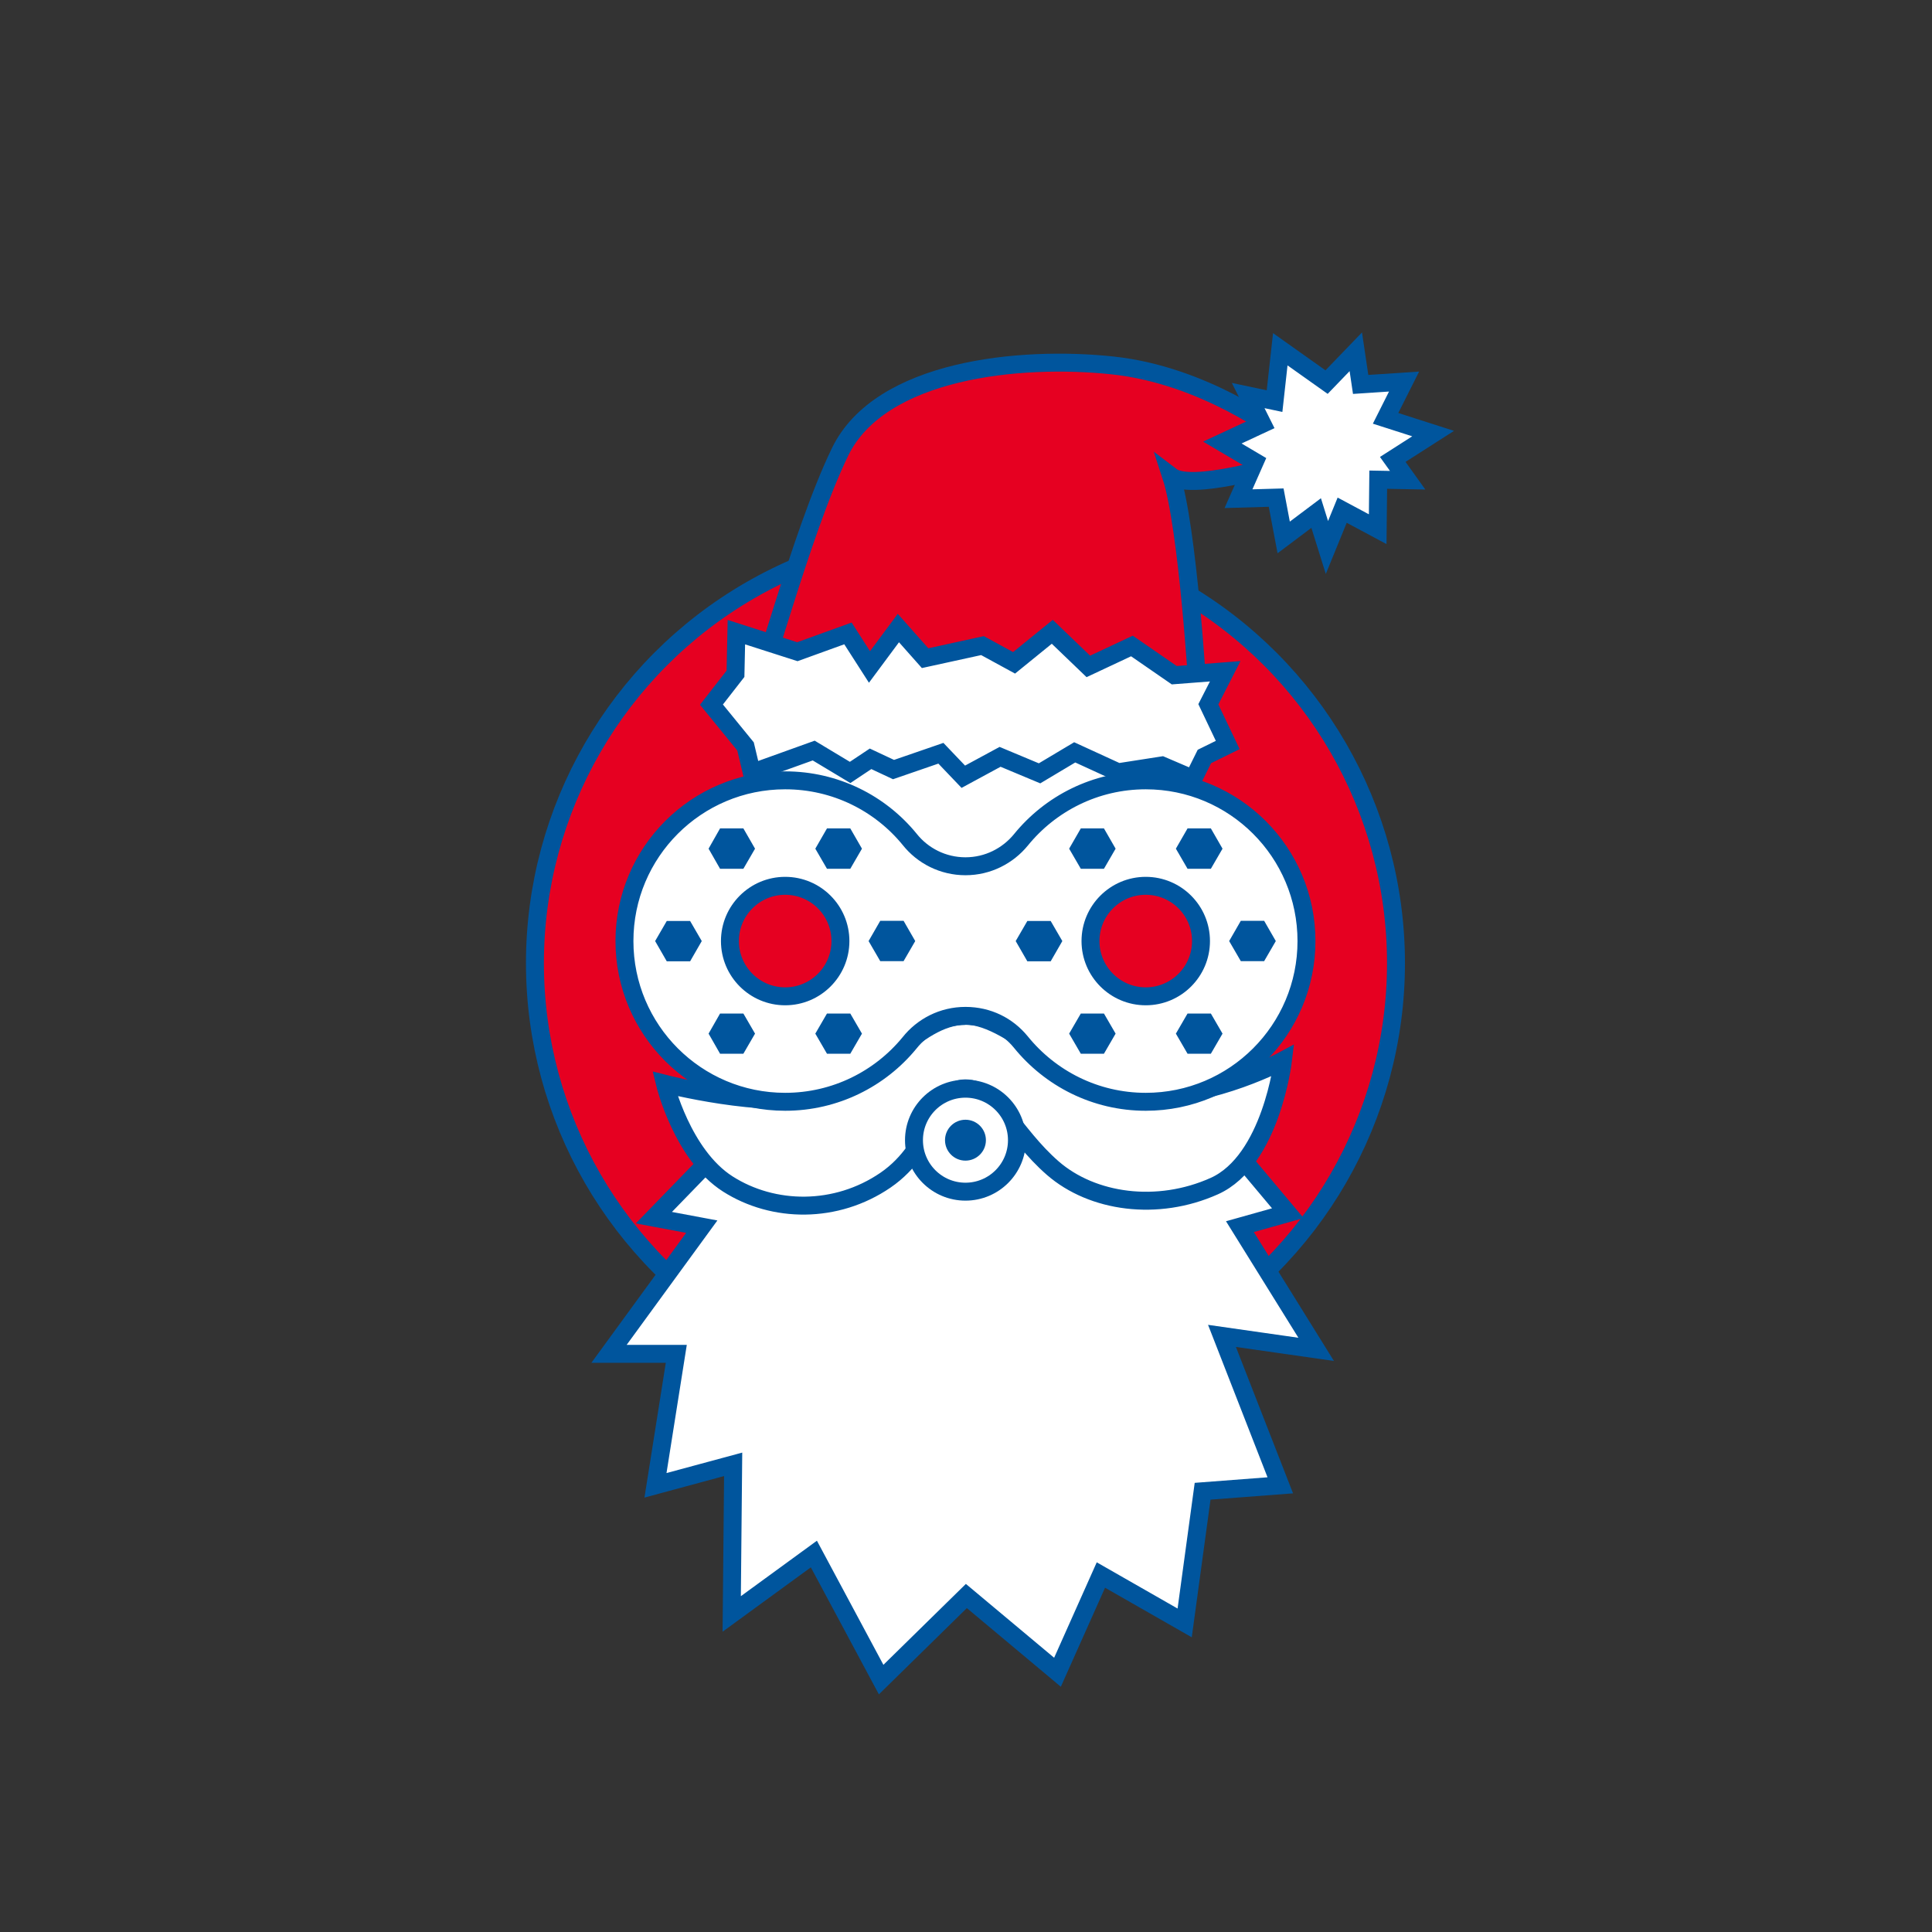 <?xml version="1.0" encoding="UTF-8"?><svg id="Ebene_1" xmlns="http://www.w3.org/2000/svg" viewBox="0 0 107.7 107.7"><rect x="0" y="0" width="107.7" height="107.7" fill="#333333" stroke="none"/><defs><style>.cls-1{fill:none;}.cls-2{stroke-miterlimit:2;}.cls-2,.cls-3,.cls-4,.cls-5{fill:#fff;}.cls-2,.cls-6,.cls-4,.cls-7,.cls-5{stroke:#00559d;}.cls-8{fill:#00559d;}.cls-6,.cls-4{stroke-miterlimit:10;}.cls-6,.cls-7{fill:#e60021;}</style></defs><rect class="cls-1" width="107.7" height="107.7"/><g><circle class="cls-6" cx="53.82" cy="53.69" r="24"/><g><path class="cls-3" d="M53.82,78.19c-2.42,0-4.81-.36-7.12-1.06l-.35-.11v-10.92h14.95v10.93l-.35,.11c-2.31,.7-4.7,1.05-7.12,1.05Z"/><path class="cls-8" d="M60.8,66.61v10.05c-2.21,.67-4.55,1.03-6.98,1.03s-4.77-.36-6.98-1.03v-10.05h13.95m1-1h-15.95v11.8l.71,.22c2.36,.71,4.8,1.08,7.27,1.08s4.91-.36,7.27-1.08l.71-.22v-11.8h0Z"/></g><path class="cls-4" d="M51.93,35.1h3.77c4.95,0,8.96,4.02,8.96,8.96v16.8c0,4.95-4.02,8.96-8.96,8.96h-3.77c-4.95,0-8.96-4.02-8.96-8.96v-16.8c0-4.95,4.02-8.96,8.96-8.96Z"/><polygon class="cls-4" points="53.77 41.49 55.57 35.09 53.8 32.18 51.96 35.1 53.77 41.49"/><g><path class="cls-7" d="M41.75,39.41c.62-.75,2.84-9.6,5.08-14.22,2.24-4.61,10.03-5.37,15.18-4.82,5.15,.54,9.31,3.75,9.31,3.75l-.14,1.82s-4.79,1.45-5.89,.61c.93,2.85,1.48,12.04,1.48,12.04l-25.02,.83Z"/><polygon class="cls-5" points="41.56 41.61 41.91 43.08 45.36 41.84 47.39 43.06 48.53 42.3 49.81 42.9 52.45 41.99 53.7 43.3 55.75 42.19 57.95 43.11 59.91 41.94 62.33 43.05 64.77 42.67 66.52 43.42 67.14 42.17 68.44 41.53 67.36 39.26 68.3 37.42 65.46 37.64 63.1 36.01 60.67 37.15 58.66 35.22 56.53 36.95 54.77 35.99 51.57 36.69 50.08 35.01 48.47 37.18 47.27 35.31 44.45 36.33 41.05 35.24 41 37.56 39.66 39.28 41.56 41.61"/><polygon class="cls-5" points="71.14 27.74 71.56 29.96 73.37 28.6 73.97 30.52 74.82 28.44 76.8 29.5 76.83 26.74 78.47 26.77 77.64 25.61 79.89 24.17 77.24 23.32 78.27 21.27 75.85 21.43 75.58 19.61 73.95 21.3 71.37 19.47 71.05 22.36 69.58 22.05 70.37 23.63 68.14 24.67 69.95 25.74 69.04 27.8 71.14 27.74"/></g><polygon class="cls-5" points="41.7 62.47 47.2 63.47 53.7 58.97 60.37 63.13 67.04 61.97 71.79 67.63 69.12 68.38 73.37 75.22 68.12 74.47 71.37 82.8 67.04 83.13 66.04 90.47 61.37 87.8 58.95 93.22 53.87 88.97 49.12 93.63 45.37 86.63 40.79 89.97 40.87 81.63 36.54 82.8 37.7 75.47 33.95 75.47 39.12 68.38 36.45 67.88 41.7 62.47"/><path class="cls-5" d="M53.82,56.63c-2.83,0-4.95,3.79-8.08,4.5s-8.67-.71-8.67-.71c0,0,.96,3.96,3.5,5.58s6.04,1.67,8.79-.21,2.73-5.12,4.45-5.12,2.67,2.53,4.88,4.45,5.83,2.42,9,1,3.83-7,3.83-7c0,0-3.79,2.04-7.67,2.04s-7.22-4.54-10.05-4.54Z"/><g><path class="cls-2" d="M63.87,43.5c-2.81,0-5.32,1.3-6.96,3.32-.73,.89-1.84,1.47-3.09,1.47s-2.38-.58-3.11-1.5c-1.64-2.01-4.14-3.29-6.94-3.29-4.95,0-8.96,4.01-8.96,8.96s4.01,8.96,8.96,8.96c2.79,0,5.29-1.28,6.93-3.28,.73-.92,1.85-1.51,3.12-1.51s2.35,.56,3.08,1.45h0c1.64,2.03,4.15,3.34,6.97,3.34,4.95,0,8.96-4.01,8.96-8.96s-4.01-8.96-8.96-8.96Z"/><path class="cls-6" d="M46.85,52.46c0,1.7-1.38,3.08-3.08,3.08s-3.08-1.38-3.08-3.08,1.38-3.08,3.08-3.08,3.08,1.38,3.08,3.08Z"/><path class="cls-6" d="M66.95,52.46c0,1.7-1.38,3.08-3.08,3.08s-3.08-1.38-3.08-3.08,1.38-3.08,3.08-3.08,3.08,1.38,3.08,3.08Z"/><g><polygon class="cls-8" points="46.1 48.43 45.45 47.31 46.1 46.18 47.4 46.18 48.05 47.31 47.4 48.43 46.1 48.43"/><polygon class="cls-8" points="40.14 48.43 39.5 47.31 40.14 46.18 41.44 46.18 42.09 47.31 41.44 48.43 40.14 48.43"/><polygon class="cls-8" points="37.17 53.59 36.52 52.46 37.17 51.34 38.47 51.34 39.12 52.46 38.47 53.59 37.17 53.59"/><polygon class="cls-8" points="40.14 58.74 39.5 57.62 40.14 56.5 41.44 56.5 42.09 57.62 41.44 58.74 40.14 58.74"/><polygon class="cls-8" points="46.1 58.74 45.45 57.62 46.1 56.5 47.4 56.5 48.05 57.62 47.4 58.74 46.1 58.74"/><polygon class="cls-8" points="49.07 53.58 48.42 52.46 49.07 51.33 50.37 51.33 51.02 52.46 50.37 53.58 49.07 53.58"/></g><g><polygon class="cls-8" points="66.2 48.43 65.55 47.31 66.2 46.18 67.5 46.18 68.15 47.31 67.5 48.43 66.2 48.43"/><polygon class="cls-8" points="60.25 48.43 59.6 47.31 60.25 46.18 61.54 46.18 62.19 47.31 61.54 48.43 60.25 48.43"/><polygon class="cls-8" points="57.27 53.59 56.62 52.46 57.27 51.34 58.57 51.34 59.22 52.46 58.57 53.59 57.27 53.59"/><polygon class="cls-8" points="60.25 58.74 59.6 57.62 60.25 56.5 61.54 56.5 62.19 57.62 61.54 58.74 60.25 58.74"/><polygon class="cls-8" points="66.2 58.74 65.55 57.62 66.2 56.5 67.5 56.5 68.15 57.62 67.5 58.74 66.2 58.74"/><polygon class="cls-8" points="69.17 53.58 68.52 52.46 69.17 51.33 70.47 51.33 71.12 52.46 70.47 53.58 69.17 53.58"/></g></g><g><circle class="cls-4" cx="53.82" cy="63.56" r="2.87"/><path class="cls-8" d="M54.96,63.56c0,.63-.51,1.14-1.14,1.14s-1.14-.51-1.14-1.14,.51-1.14,1.14-1.14,1.14,.51,1.14,1.14Z"/></g></g></svg>